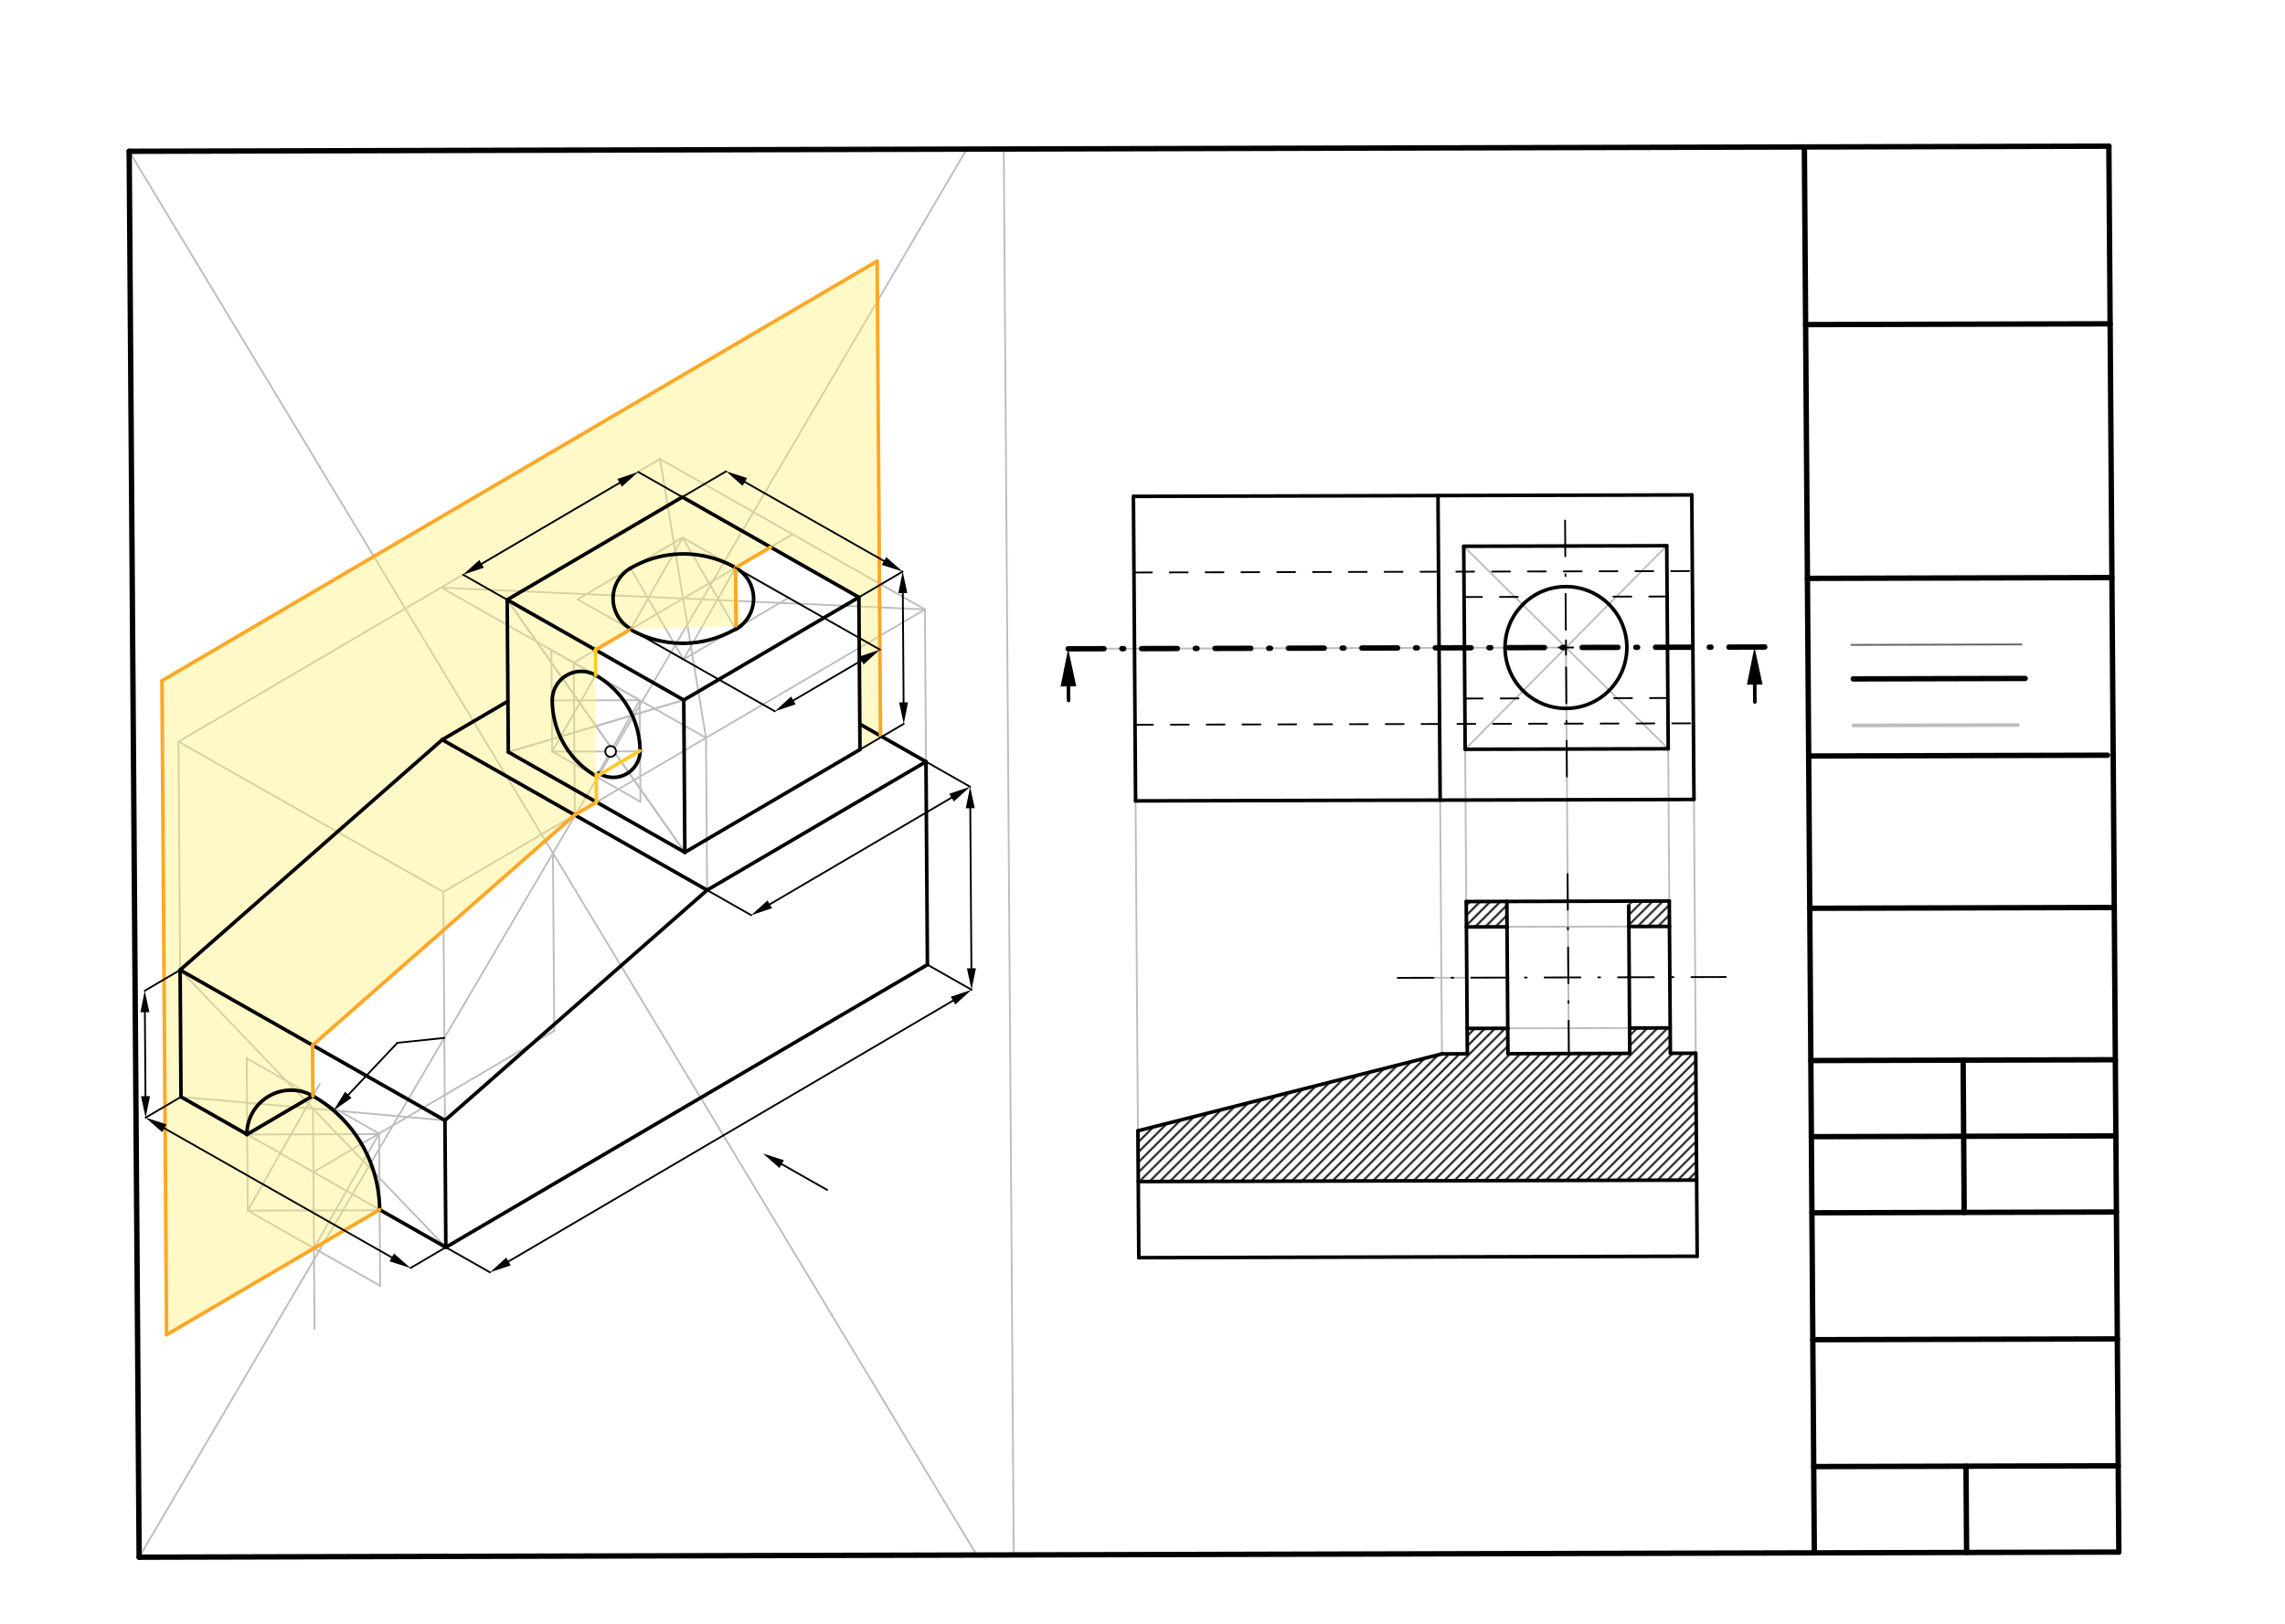 <svg xmlns="http://www.w3.org/2000/svg" class="svg--816" height="100%" preserveAspectRatio="xMidYMid meet" viewBox="0 0 1276 907" width="100%"><defs><marker id="marker-arrow" markerHeight="16" markerUnits="userSpaceOnUse" markerWidth="24" orient="auto-start-reverse" refX="24" refY="4" viewBox="0 0 24 8"><path d="M 0 0 L 24 4 L 0 8 z" stroke="inherit"></path></marker></defs><g class="aux-layer--949"><g class="element--733"><defs><pattern height="4" id="fill_403_11fp6f__pattern-stripes" patternTransform="rotate(-45)" patternUnits="userSpaceOnUse" width="4"><rect fill="#000000" height="1" transform="translate(0,0)" width="4"></rect></pattern></defs><g fill="url(#fill_403_11fp6f__pattern-stripes)"><path d="M 818.786 503.503 L 818.887 517.676 L 841.564 517.617 L 841.463 503.444 L 818.786 503.503 Z" stroke="none"></path></g></g><g class="element--733"><defs><pattern height="4" id="fill_422_dzenna__pattern-stripes" patternTransform="rotate(-45)" patternUnits="userSpaceOnUse" width="4"><rect fill="#000000" height="1" transform="translate(0,0)" width="4"></rect></pattern></defs><g fill="url(#fill_422_dzenna__pattern-stripes)"><path d="M 931.902 574.077 L 909.997 574.133 L 910.097 588.306 L 842.066 588.482 L 841.965 574.309 L 819.288 574.367 L 819.389 588.54 L 805.215 588.577 L 635.438 631.534 L 635.639 659.88 L 947.449 659.075 L 946.947 588.211 L 932.774 588.248 L 932.544 573.028 Z" stroke="none"></path></g></g><g class="element--733"><defs><pattern height="4" id="fill_434_bes6w7__pattern-stripes" patternTransform="rotate(-45)" patternUnits="userSpaceOnUse" width="4"><rect fill="#000000" height="1" transform="translate(0,0)" width="4"></rect></pattern></defs><g fill="url(#fill_434_bes6w7__pattern-stripes)"><path d="M 909.495 503.269 L 909.595 517.442 L 932.272 517.383 L 932.172 503.21 L 907.744 504.139 Z" stroke="none"></path></g></g><g class="element--733"><line stroke="#BDBDBD" stroke-dasharray="none" stroke-linecap="round" stroke-width="1" x1="72.137" x2="545.43" y1="84.487" y2="868.458"></line></g><g class="element--733"><line stroke="#BDBDBD" stroke-dasharray="none" stroke-linecap="round" stroke-width="1" x1="77.698" x2="539.868" y1="869.665" y2="83.281"></line></g><g class="element--733"><line stroke="#BDBDBD" stroke-dasharray="none" stroke-linecap="round" stroke-width="1" x1="308.783" x2="309.486" y1="476.473" y2="575.683"></line></g><g class="element--733"><line stroke="#BDBDBD" stroke-dasharray="none" stroke-linecap="round" stroke-width="1" x1="309.486" x2="175.023" y1="575.683" y2="654.59"></line></g><g class="element--733"><line stroke="#BDBDBD" stroke-dasharray="none" stroke-linecap="round" stroke-width="1" x1="175.023" x2="248.969" y1="654.59" y2="696.587"></line></g><g class="element--733"><line stroke="#BDBDBD" stroke-dasharray="none" stroke-linecap="round" stroke-width="1" x1="175.023" x2="101.078" y1="654.59" y2="612.593"></line></g><g class="element--733"><line stroke="#BDBDBD" stroke-dasharray="none" stroke-linecap="round" stroke-width="1" x1="248.969" x2="517.894" y1="696.587" y2="538.772"></line></g><g class="element--733"><line stroke="#BDBDBD" stroke-dasharray="none" stroke-linecap="round" stroke-width="1" x1="101.078" x2="99.672" y1="612.593" y2="414.173"></line></g><g class="element--733"><line stroke="#BDBDBD" stroke-dasharray="none" stroke-linecap="round" stroke-width="1" x1="99.672" x2="247.564" y1="414.173" y2="498.167"></line></g><g class="element--733"><line stroke="#BDBDBD" stroke-dasharray="none" stroke-linecap="round" stroke-width="1" x1="247.564" x2="248.969" y1="498.167" y2="696.587"></line></g><g class="element--733"><line stroke="#BDBDBD" stroke-dasharray="none" stroke-linecap="round" stroke-width="1" x1="247.564" x2="516.489" y1="498.167" y2="340.352"></line></g><g class="element--733"><line stroke="#BDBDBD" stroke-dasharray="none" stroke-linecap="round" stroke-width="1" x1="517.894" x2="516.489" y1="538.772" y2="340.352"></line></g><g class="element--733"><line stroke="#BDBDBD" stroke-dasharray="none" stroke-linecap="round" stroke-width="1" x1="516.489" x2="368.598" y1="340.352" y2="256.358"></line></g><g class="element--733"><line stroke="#BDBDBD" stroke-dasharray="none" stroke-linecap="round" stroke-width="1" x1="368.598" x2="99.672" y1="256.358" y2="414.173"></line></g><g class="element--733"><line stroke="#BDBDBD" stroke-dasharray="none" stroke-linecap="round" stroke-width="1" x1="100.576" x2="248.969" y1="541.728" y2="696.587"></line></g><g class="element--733"><line stroke="#BDBDBD" stroke-dasharray="none" stroke-linecap="round" stroke-width="1" x1="248.467" x2="101.078" y1="625.722" y2="612.593"></line></g><g class="element--733"><line stroke="#BDBDBD" stroke-dasharray="none" stroke-linecap="round" stroke-width="1" x1="174.772" x2="175.644" y1="619.158" y2="742.159"></line></g><g class="element--733"><line stroke="#BDBDBD" stroke-dasharray="none" stroke-linecap="round" stroke-width="1" x1="211.996" x2="211.695" y1="675.588" y2="633.07"></line></g><g class="element--733"><line stroke="#BDBDBD" stroke-dasharray="none" stroke-linecap="round" stroke-width="1" x1="211.695" x2="137.749" y1="633.07" y2="591.073"></line></g><g class="element--733"><line stroke="#BDBDBD" stroke-dasharray="none" stroke-linecap="round" stroke-width="1" x1="137.749" x2="138.352" y1="591.073" y2="676.11"></line></g><g class="element--733"><line stroke="#BDBDBD" stroke-dasharray="none" stroke-linecap="round" stroke-width="1" x1="138.352" x2="212.297" y1="676.11" y2="718.107"></line></g><g class="element--733"><line stroke="#BDBDBD" stroke-dasharray="none" stroke-linecap="round" stroke-width="1" x1="212.297" x2="211.996" y1="718.107" y2="675.588"></line></g><g class="element--733"><line stroke="#BDBDBD" stroke-dasharray="none" stroke-linecap="round" stroke-width="1" x1="175.325" x2="211.695" y1="697.108" y2="633.07"></line></g><g class="element--733"><line stroke="#BDBDBD" stroke-dasharray="none" stroke-linecap="round" stroke-width="1" x1="138.352" x2="178.587" y1="676.11" y2="605.266"></line></g><g class="element--733"><line stroke="#BDBDBD" stroke-dasharray="none" stroke-linecap="round" stroke-width="1" x1="138.352" x2="211.997" y1="676.11" y2="675.92"></line></g><g class="element--733"><line stroke="#BDBDBD" stroke-dasharray="none" stroke-linecap="round" stroke-width="1" x1="138.051" x2="211.696" y1="633.591" y2="633.401"></line></g><g class="element--733"><line stroke="#BDBDBD" stroke-dasharray="none" stroke-linecap="round" stroke-width="1" x1="394.852" x2="394.247" y1="497.123" y2="411.726"></line></g><g class="element--733"><line stroke="#BDBDBD" stroke-dasharray="none" stroke-linecap="round" stroke-width="1" x1="394.25" x2="246.544" y1="412.086" y2="328.197"></line></g><g class="element--733"><line stroke="#BDBDBD" stroke-dasharray="none" stroke-linecap="round" stroke-width="1" x1="394.25" x2="368.598" y1="412.086" y2="256.358"></line></g><g class="element--733"><line stroke="#BDBDBD" stroke-dasharray="none" stroke-linecap="round" stroke-width="1" x1="246.544" x2="516.489" y1="328.197" y2="340.352"></line></g><g class="element--733"><line stroke="#BDBDBD" stroke-dasharray="none" stroke-linecap="round" stroke-width="1" x1="381.432" x2="320.374" y1="334.271" y2="370.102"></line></g><g class="element--733"><line stroke="#BDBDBD" stroke-dasharray="none" stroke-linecap="round" stroke-width="1" x1="381.432" x2="442.566" y1="334.271" y2="298.395"></line></g><g class="element--733"><line stroke="#BDBDBD" stroke-dasharray="none" stroke-linecap="round" stroke-width="1" x1="320.374" x2="320.976" y1="370.102" y2="455.126"></line></g><g class="element--733"><line stroke="#BDBDBD" stroke-dasharray="none" stroke-linecap="round" stroke-width="1" x1="320.976" x2="174.531" y1="455.086" y2="583.737"></line></g><g class="element--733"><line stroke="#BDBDBD" stroke-dasharray="none" stroke-linecap="round" stroke-width="1" x1="174.535" x2="174.736" y1="583.733" y2="612.016"></line></g><g class="element--733"><line stroke="#BDBDBD" stroke-dasharray="none" stroke-linecap="round" stroke-width="1" x1="352.094" x2="381.673" y1="351.487" y2="368.286"></line></g><g class="element--733"><line stroke="#BDBDBD" stroke-dasharray="none" stroke-linecap="round" stroke-width="1" x1="381.673" x2="440.347" y1="368.286" y2="333.854"></line></g><g class="element--733"><line stroke="#BDBDBD" stroke-dasharray="none" stroke-linecap="round" stroke-width="1" x1="440.347" x2="381.191" y1="333.854" y2="300.256"></line></g><g class="element--733"><line stroke="#BDBDBD" stroke-dasharray="none" stroke-linecap="round" stroke-width="1" x1="381.191" x2="322.516" y1="300.256" y2="334.688"></line></g><g class="element--733"><line stroke="#BDBDBD" stroke-dasharray="none" stroke-linecap="round" stroke-width="1" x1="322.516" x2="352.094" y1="334.688" y2="351.487"></line></g><g class="element--733"><line stroke="#BDBDBD" stroke-dasharray="none" stroke-linecap="round" stroke-width="1" x1="381.673" x2="352.083" y1="368.286" y2="317.339"></line></g><g class="element--733"><line stroke="#BDBDBD" stroke-dasharray="none" stroke-linecap="round" stroke-width="1" x1="381.191" x2="410.781" y1="300.256" y2="351.203"></line></g><g class="element--733"><line stroke="#BDBDBD" stroke-dasharray="none" stroke-linecap="round" stroke-width="1" x1="381.673" x2="410.769" y1="368.286" y2="317.055"></line></g><g class="element--733"><line stroke="#BDBDBD" stroke-dasharray="none" stroke-linecap="round" stroke-width="1" x1="381.191" x2="352.094" y1="300.256" y2="351.487"></line></g><g class="element--733"><line stroke="#BDBDBD" stroke-dasharray="none" stroke-linecap="round" stroke-width="1" x1="283.842" x2="381.833" y1="420.004" y2="390.962"></line></g><g class="element--733"><line stroke="#BDBDBD" stroke-dasharray="none" stroke-linecap="round" stroke-width="1" x1="283.239" x2="382.436" y1="334.966" y2="476"></line></g><g class="element--733"><line stroke="#BDBDBD" stroke-dasharray="none" stroke-linecap="round" stroke-width="1" x1="332.59" x2="307.942" y1="377.067" y2="363.068"></line></g><g class="element--733"><line stroke="#BDBDBD" stroke-dasharray="none" stroke-linecap="round" stroke-width="1" x1="307.942" x2="308.343" y1="363.068" y2="419.759"></line></g><g class="element--733"><line stroke="#BDBDBD" stroke-dasharray="none" stroke-linecap="round" stroke-width="1" x1="308.343" x2="357.64" y1="419.759" y2="447.757"></line></g><g class="element--733"><line stroke="#BDBDBD" stroke-dasharray="none" stroke-linecap="round" stroke-width="1" x1="357.64" x2="357.239" y1="447.757" y2="391.066"></line></g><g class="element--733"><line stroke="#BDBDBD" stroke-dasharray="none" stroke-linecap="round" stroke-width="1" x1="332.59" x2="357.239" y1="377.067" y2="391.066"></line></g><g class="element--733"><line stroke="#BDBDBD" stroke-dasharray="none" stroke-linecap="round" stroke-width="1" x1="308.343" x2="332.59" y1="419.759" y2="377.067"></line></g><g class="element--733"><line stroke="#BDBDBD" stroke-dasharray="none" stroke-linecap="round" stroke-width="1" x1="332.992" x2="357.239" y1="433.758" y2="391.066"></line></g><g class="element--733"><line stroke="#BDBDBD" stroke-dasharray="none" stroke-linecap="round" stroke-width="1" x1="308.343" x2="357.44" y1="419.759" y2="419.632"></line></g><g class="element--733"><line stroke="#BDBDBD" stroke-dasharray="none" stroke-linecap="round" stroke-width="1" x1="357.239" x2="308.142" y1="391.066" y2="391.192"></line></g><g class="element--733"><line stroke="#BDBDBD" stroke-dasharray="none" stroke-linecap="round" stroke-width="1" x1="283.239" x2="382.436" y1="334.966" y2="476"></line></g><g class="element--733"><line stroke="#BDBDBD" stroke-dasharray="none" stroke-linecap="round" stroke-width="1" x1="283.842" x2="381.833" y1="420.004" y2="390.962"></line></g><g class="element--733"><line stroke="#BDBDBD" stroke-dasharray="none" stroke-linecap="round" stroke-width="1" x1="566.096" x2="560.535" y1="868.404" y2="83.227"></line></g><g class="element--733"><line stroke="#BDBDBD" stroke-dasharray="none" stroke-linecap="round" stroke-width="1" x1="635.94" x2="632.929" y1="702.399" y2="277.212"></line></g><g class="element--733"><line stroke="#BDBDBD" stroke-dasharray="none" stroke-linecap="round" stroke-width="1" x1="819.288" x2="932.674" y1="574.367" y2="574.075"></line></g><g class="element--733"><line stroke="#BDBDBD" stroke-dasharray="none" stroke-linecap="round" stroke-width="1" x1="841.965" x2="841.463" y1="574.309" y2="503.444"></line></g><g class="element--733"><line stroke="#BDBDBD" stroke-dasharray="none" stroke-linecap="round" stroke-width="1" x1="818.887" x2="932.272" y1="517.676" y2="517.383"></line></g><g class="element--733"><line stroke="#BDBDBD" stroke-dasharray="none" stroke-linecap="round" stroke-width="1" x1="909.997" x2="909.495" y1="574.133" y2="503.269"></line></g><g class="element--733"><line stroke="#BDBDBD" stroke-dasharray="none" stroke-linecap="round" stroke-width="1" x1="632.929" x2="944.739" y1="277.212" y2="276.408"></line></g><g class="element--733"><line stroke="#BDBDBD" stroke-dasharray="none" stroke-linecap="round" stroke-width="1" x1="944.739" x2="946.947" y1="276.408" y2="588.211"></line></g><g class="element--733"><line stroke="#BDBDBD" stroke-dasharray="none" stroke-linecap="round" stroke-width="1" x1="805.215" x2="804.212" y1="588.577" y2="446.848"></line></g><g class="element--733"><line stroke="#BDBDBD" stroke-dasharray="none" stroke-linecap="round" stroke-width="1" x1="818.786" x2="817.381" y1="503.503" y2="305.083"></line></g><g class="element--733"><line stroke="#BDBDBD" stroke-dasharray="none" stroke-linecap="round" stroke-width="1" x1="932.172" x2="930.766" y1="503.21" y2="304.79"></line></g><g class="element--733"><line stroke="#BDBDBD" stroke-dasharray="none" stroke-linecap="round" stroke-width="1" x1="817.381" x2="931.569" y1="305.083" y2="418.173"></line></g><g class="element--733"><line stroke="#BDBDBD" stroke-dasharray="none" stroke-linecap="round" stroke-width="1" x1="818.184" x2="930.766" y1="418.466" y2="304.79"></line></g><g class="element--733"><line stroke="#BDBDBD" stroke-dasharray="none" stroke-linecap="round" stroke-width="1" x1="874.475" x2="596.491" y1="361.628" y2="362.345"></line></g><g class="element--733"><line stroke="#BDBDBD" stroke-dasharray="none" stroke-linecap="round" stroke-width="1" x1="819.087" x2="780.54" y1="546.022" y2="546.121"></line></g><g class="element--733"><line stroke="#BDBDBD" stroke-dasharray="none" stroke-linecap="round" stroke-width="1" x1="874.475" x2="876.081" y1="361.628" y2="588.394"></line></g></g><g class="main-layer--75a"><g class="element--733"><g fill="#FFF176" opacity="0.4"><path d="M 211.996 675.588 L 93.016 745.41 L 90.429 380.193 L 489.823 145.815 L 492.489 411.417 L 480.227 418.613 L 479.624 333.575 L 430.327 305.577 L 410.769 317.055 L 413.854 349.401 L 352.094 351.487 L 332.49 362.991 L 333.092 447.975 L 320.976 455.086 L 174.535 583.733 L 174.736 612.079 L 186.266 620.181 L 198.374 633.436 L 208.811 654.679 L 214.602 676.984 Z" stroke="none"></path></g></g><g class="element--733"><line stroke="#000000" stroke-dasharray="none" stroke-linecap="round" stroke-width="3" x1="77.698" x2="72.137" y1="869.665" y2="84.487"></line></g><g class="element--733"><line stroke="#000000" stroke-dasharray="none" stroke-linecap="round" stroke-width="3" x1="77.698" x2="1183.207" y1="869.665" y2="866.812"></line></g><g class="element--733"><line stroke="#000000" stroke-dasharray="none" stroke-linecap="round" stroke-width="3" x1="72.137" x2="1177.645" y1="84.487" y2="81.635"></line></g><g class="element--733"><line stroke="#000000" stroke-dasharray="none" stroke-linecap="round" stroke-width="3" x1="1183.207" x2="1177.645" y1="866.812" y2="81.635"></line></g><g class="element--733"><line stroke="#000000" stroke-dasharray="none" stroke-linecap="round" stroke-width="3" x1="1007.6" x2="1013.161" y1="82.074" y2="867.251"></line></g><g class="element--733"><line stroke="#000000" stroke-dasharray="none" stroke-linecap="round" stroke-width="3" x1="1012.82" x2="1182.865" y1="819.063" y2="818.624"></line></g><g class="element--733"><line stroke="#000000" stroke-dasharray="none" stroke-linecap="round" stroke-width="3" x1="1098.2" x2="1097.859" y1="867.031" y2="818.844"></line></g><g class="element--733"><line stroke="#000000" stroke-dasharray="none" stroke-linecap="round" stroke-width="3" x1="1012.318" x2="1182.404" y1="748.199" y2="747.76"></line></g><g class="element--733"><line stroke="#000000" stroke-dasharray="none" stroke-linecap="round" stroke-width="3" x1="1011.816" x2="1181.861" y1="677.334" y2="676.896"></line></g><g class="element--733"><line stroke="#000000" stroke-dasharray="none" stroke-linecap="round" stroke-width="3" x1="1011.515" x2="1181.56" y1="634.816" y2="634.377"></line></g><g class="element--733"><line stroke="#000000" stroke-dasharray="none" stroke-linecap="round" stroke-width="3" x1="1011.214" x2="1181.259" y1="592.297" y2="591.848"></line></g><g class="element--733"><line stroke="#000000" stroke-dasharray="none" stroke-linecap="round" stroke-width="3" x1="1096.253" x2="1096.855" y1="592.072" y2="677.115"></line></g><g class="element--733"><line stroke="#000000" stroke-dasharray="none" stroke-linecap="round" stroke-width="3" x1="1010.611" x2="1180.657" y1="507.26" y2="506.81"></line></g><g class="element--733"><line stroke="#000000" stroke-dasharray="none" stroke-linecap="round" stroke-width="3" x1="1010.009" x2="1176.89" y1="422.223" y2="421.782"></line></g><g class="element--733"><line stroke="#000000" stroke-dasharray="none" stroke-linecap="round" stroke-width="3" x1="1009.306" x2="1179.351" y1="323.013" y2="322.563"></line></g><g class="element--733"><line stroke="#000000" stroke-dasharray="none" stroke-linecap="round" stroke-width="3" x1="1034.903" x2="1130.894" y1="379.16" y2="378.906"></line></g><g class="element--733"><line stroke="#616161" stroke-dasharray="none" stroke-linecap="round" stroke-width="1" x1="1033.908" x2="1128.902" y1="360.16" y2="359.909"></line></g><g class="element--733"><line stroke="#BDBDBD" stroke-dasharray="none" stroke-linecap="round" stroke-width="2" x1="1034.903" x2="1126.902" y1="405.16" y2="404.917"></line></g><g class="element--733"><line stroke="#000000" stroke-dasharray="none" stroke-linecap="round" stroke-width="3" x1="1008.302" x2="1178.348" y1="181.284" y2="180.845"></line></g><g class="element--733"><line stroke="#000000" stroke-dasharray="none" stroke-linecap="round" stroke-width="2" x1="101.078" x2="100.576" y1="612.593" y2="541.728"></line></g><g class="element--733"><line stroke="#000000" stroke-dasharray="none" stroke-linecap="round" stroke-width="2" x1="100.576" x2="248.467" y1="541.728" y2="625.722"></line></g><g class="element--733"><line stroke="#000000" stroke-dasharray="none" stroke-linecap="round" stroke-width="2" x1="248.467" x2="248.969" y1="625.722" y2="696.587"></line></g><g class="element--733"><line stroke="#000000" stroke-dasharray="none" stroke-linecap="round" stroke-width="2" x1="248.969" x2="517.894" y1="696.587" y2="538.772"></line></g><g class="element--733"><line stroke="#000000" stroke-dasharray="none" stroke-linecap="round" stroke-width="2" x1="517.894" x2="517.091" y1="538.772" y2="425.389"></line></g><g class="element--733"><line stroke="#000000" stroke-dasharray="none" stroke-linecap="round" stroke-width="2" x1="517.091" x2="394.852" y1="425.389" y2="497.123"></line></g><g class="element--733"><line stroke="#000000" stroke-dasharray="none" stroke-linecap="round" stroke-width="2" x1="394.852" x2="248.467" y1="497.123" y2="625.722"></line></g><g class="element--733"><line stroke="#000000" stroke-dasharray="none" stroke-linecap="round" stroke-width="2" x1="394.852" x2="246.961" y1="497.123" y2="413.129"></line></g><g class="element--733"><line stroke="#000000" stroke-dasharray="none" stroke-linecap="round" stroke-width="2" x1="246.961" x2="100.576" y1="413.129" y2="541.728"></line></g><g class="element--733"><line stroke="#000000" stroke-dasharray="none" stroke-linecap="round" stroke-width="2" x1="101.078" x2="138.051" y1="612.593" y2="633.591"></line></g><g class="element--733"><line stroke="#000000" stroke-dasharray="none" stroke-linecap="round" stroke-width="2" x1="211.996" x2="248.969" y1="675.588" y2="696.587"></line></g><g class="element--733"><path d="M 211.996 675.588 A 73.646 73.646 0 0 0 174.722 612.071" fill="none" stroke="#000000" stroke-dasharray="none" stroke-linecap="round" stroke-width="2"></path></g><g class="element--733"><path d="M 174.722 612.071 A 24.676 24.676 0 0 0 137.86 633.592" fill="none" stroke="#000000" stroke-dasharray="none" stroke-linecap="round" stroke-width="2"></path></g><g class="element--733"><line stroke="#000000" stroke-dasharray="none" stroke-linecap="round" stroke-width="2" x1="137.86" x2="174.674" y1="633.592" y2="611.988"></line></g><g class="element--733"><path d="M 352.083 317.339 A 58.916 58.916 0 0 1 410.769 317.055" fill="none" stroke="#000000" stroke-dasharray="none" stroke-linecap="round" stroke-width="2"></path></g><g class="element--733"><path d="M 410.769 317.055 A 19.843 19.843 0 0 1 410.935 351.469" fill="none" stroke="#000000" stroke-dasharray="none" stroke-linecap="round" stroke-width="2"></path></g><g class="element--733"><path d="M 413.854 349.401 A 59.009 59.009 0 0 1 352.049 351.567" fill="none" stroke="#000000" stroke-dasharray="none" stroke-linecap="round" stroke-width="2"></path></g><g class="element--733"><path d="M 352.083 317.339 A 19.536 19.536 0 0 0 352.247 351.219" fill="none" stroke="#000000" stroke-dasharray="none" stroke-linecap="round" stroke-width="2"></path></g><g class="element--733"><line stroke="#000000" stroke-dasharray="none" stroke-linecap="round" stroke-width="2" x1="430.327" x2="479.624" y1="305.577" y2="333.575"></line></g><g class="element--733"><line stroke="#000000" stroke-dasharray="none" stroke-linecap="round" stroke-width="2" x1="479.624" x2="381.833" y1="333.575" y2="390.962"></line></g><g class="element--733"><line stroke="#000000" stroke-dasharray="none" stroke-linecap="round" stroke-width="2" x1="381.833" x2="283.239" y1="390.962" y2="334.966"></line></g><g class="element--733"><line stroke="#000000" stroke-dasharray="none" stroke-linecap="round" stroke-width="2" x1="283.239" x2="381.03" y1="334.966" y2="277.579"></line></g><g class="element--733"><line stroke="#000000" stroke-dasharray="none" stroke-linecap="round" stroke-width="2" x1="381.03" x2="430.327" y1="277.579" y2="305.577"></line></g><g class="element--733"><line stroke="#000000" stroke-dasharray="none" stroke-linecap="round" stroke-width="2" x1="283.239" x2="283.842" y1="334.966" y2="420.004"></line></g><g class="element--733"><line stroke="#000000" stroke-dasharray="none" stroke-linecap="round" stroke-width="2" x1="381.833" x2="382.436" y1="390.962" y2="476"></line></g><g class="element--733"><line stroke="#000000" stroke-dasharray="none" stroke-linecap="round" stroke-width="2" x1="479.624" x2="480.227" y1="333.575" y2="418.613"></line></g><g class="element--733"><line stroke="#000000" stroke-dasharray="none" stroke-linecap="round" stroke-width="2" x1="283.842" x2="382.436" y1="420.004" y2="476"></line></g><g class="element--733"><line stroke="#000000" stroke-dasharray="none" stroke-linecap="round" stroke-width="2" x1="382.436" x2="480.227" y1="476" y2="418.613"></line></g><g class="element--733"><line stroke="#000000" stroke-dasharray="none" stroke-linecap="round" stroke-width="2" x1="246.961" x2="283.495" y1="413.129" y2="391.69"></line></g><g class="element--733"><line stroke="#000000" stroke-dasharray="none" stroke-linecap="round" stroke-width="2" x1="517.091" x2="480.431" y1="425.389" y2="404.569"></line></g><g class="element--733"><line stroke="#FFA726" stroke-dasharray="none" stroke-linecap="round" stroke-width="2" x1="174.736" x2="174.535" y1="612.079" y2="583.733"></line></g><g class="element--733"><line stroke="#FFA726" stroke-dasharray="none" stroke-linecap="round" stroke-width="2" x1="174.535" x2="320.976" y1="583.733" y2="455.086"></line></g><g class="element--733"><line stroke="#FFA726" stroke-dasharray="none" stroke-linecap="round" stroke-width="2" x1="320.976" x2="333.092" y1="455.086" y2="447.975"></line></g><g class="element--733"><line stroke="#FFA726" stroke-dasharray="none" stroke-linecap="round" stroke-width="2" x1="332.49" x2="352.325" y1="362.991" y2="351.352"></line></g><g class="element--733"><line stroke="#FFA726" stroke-dasharray="none" stroke-linecap="round" stroke-width="2" x1="410.769" x2="430.327" y1="317.055" y2="305.578"></line></g><g class="element--733"><path d="M 332.59 377.067 A 16.196 16.196 0 0 0 308.396 391.192" fill="none" stroke="#000000" stroke-dasharray="none" stroke-linecap="round" stroke-width="2"></path></g><g class="element--733"><path d="M 308.396 391.192 A 48.843 48.843 0 0 0 333.117 433.537" fill="none" stroke="#000000" stroke-dasharray="none" stroke-linecap="round" stroke-width="2"></path></g><g class="element--733"><line stroke="#FFA726" stroke-dasharray="none" stroke-linecap="round" stroke-width="2" x1="175.325" x2="93.016" y1="697.108" y2="745.41"></line></g><g class="element--733"><line stroke="#FFA726" stroke-dasharray="none" stroke-linecap="round" stroke-width="2" x1="175.325" x2="211.996" y1="697.108" y2="675.588"></line></g><g class="element--733"><path d="M 357.44 419.632 A 14.985 14.985 0 0 1 334.293 431.73" fill="none" stroke="#000000" stroke-dasharray="none" stroke-linecap="round" stroke-width="2"></path></g><g class="element--733"><line stroke="#FFA726" stroke-dasharray="none" stroke-linecap="round" stroke-width="2" x1="93.016" x2="90.429" y1="745.41" y2="380.193"></line></g><g class="element--733"><path d="M 332.59 377.067 A 49.098 49.098 0 0 1 357.44 419.632" fill="none" stroke="#000000" stroke-dasharray="none" stroke-linecap="round" stroke-width="2"></path></g><g class="element--733"><line stroke="#FFCA28" stroke-dasharray="none" stroke-linecap="round" stroke-width="2" x1="333.117" x2="357.279" y1="433.537" y2="419.358"></line></g><g class="element--733"><line stroke="#FFA726" stroke-dasharray="none" stroke-linecap="round" stroke-width="2" x1="90.429" x2="489.823" y1="380.193" y2="145.815"></line></g><g class="element--733"><line stroke="#FFCA28" stroke-dasharray="none" stroke-linecap="round" stroke-width="2" x1="333.092" x2="332.981" y1="447.975" y2="432.31"></line></g><g class="element--733"><line stroke="#FFCA28" stroke-dasharray="none" stroke-linecap="round" stroke-width="2" x1="332.536" x2="332.636" y1="362.964" y2="377.066"></line></g><g class="element--733"><line stroke="#FFA726" stroke-dasharray="none" stroke-linecap="round" stroke-width="2" x1="491.701" x2="489.823" y1="410.969" y2="145.815"></line></g><g class="element--733"><line stroke="#FFA726" stroke-dasharray="none" stroke-linecap="round" stroke-width="2" x1="410.769" x2="410.998" y1="317.055" y2="349.421"></line></g><g class="element--733"><line stroke="#000000" stroke-dasharray="none" stroke-linecap="round" stroke-width="1" x1="517.894" x2="542.543" y1="538.772" y2="552.771"></line></g><g class="element--733"><line stroke="#000000" stroke-dasharray="none" stroke-linecap="round" stroke-width="1" x1="248.969" x2="273.618" y1="696.587" y2="710.586"></line></g><g class="element--733"><line stroke="#000000" stroke-dasharray="none" stroke-linecap="round" stroke-width="1" x1="283.967" x2="532.193" y1="704.512" y2="558.845"></line><path d="M273.618,710.586 l12,2.5 l0,-5 z" fill="#000000" stroke="#000000" stroke-width="0" transform="rotate(329.594, 273.618, 710.586)"></path><path d="M542.543,552.771 l12,2.5 l0,-5 z" fill="#000000" stroke="#000000" stroke-width="0" transform="rotate(149.594, 542.543, 552.771)"></path></g><g class="element--733"><line stroke="#000000" stroke-dasharray="none" stroke-linecap="round" stroke-width="1" x1="101.078" x2="81.324" y1="612.593" y2="624.185"></line></g><g class="element--733"><line stroke="#000000" stroke-dasharray="none" stroke-linecap="round" stroke-width="1" x1="91.758" x2="218.781" y1="630.111" y2="702.253"></line><path d="M81.324,624.185 l12,2.5 l0,-5 z" fill="#000000" stroke="#000000" stroke-width="0" transform="rotate(29.594, 81.324, 624.185)"></path><path d="M229.215,708.179 l12,2.5 l0,-5 z" fill="#000000" stroke="#000000" stroke-width="0" transform="rotate(209.594, 229.215, 708.179)"></path></g><g class="element--733"><line stroke="#000000" stroke-dasharray="none" stroke-linecap="round" stroke-width="1" x1="248.969" x2="229.215" y1="696.587" y2="708.179"></line></g><g class="element--733"><line stroke="#000000" stroke-dasharray="none" stroke-linecap="round" stroke-width="1" x1="81.239" x2="80.907" y1="612.185" y2="565.32"></line><path d="M81.324,624.185 l12,2.5 l0,-5 z" fill="#000000" stroke="#000000" stroke-width="0" transform="rotate(269.594, 81.324, 624.185)"></path><path d="M80.822,553.321 l12,2.5 l0,-5 z" fill="#000000" stroke="#000000" stroke-width="0" transform="rotate(89.594, 80.822, 553.321)"></path></g><g class="element--733"><line stroke="#000000" stroke-dasharray="none" stroke-linecap="round" stroke-width="1" x1="100.576" x2="80.822" y1="541.728" y2="553.321"></line></g><g class="element--733"><line stroke="#000000" stroke-dasharray="none" stroke-linecap="round" stroke-width="1" x1="194.499" x2="221.903" y1="611.452" y2="582.396"></line><path d="M186.266,620.181 l12,2.5 l0,-5 z" fill="#000000" stroke="#000000" stroke-width="0" transform="rotate(313.324, 186.266, 620.181)"></path></g><g class="element--733"><line stroke="#000000" stroke-dasharray="none" stroke-linecap="round" stroke-width="1" x1="221.903" x2="248.141" y1="582.396" y2="579.656"></line></g><g class="element--733"><line stroke="#000000" stroke-dasharray="none" stroke-linecap="round" stroke-width="1" x1="517.091" x2="541.74" y1="425.389" y2="439.388"></line></g><g class="element--733"><line stroke="#000000" stroke-dasharray="none" stroke-linecap="round" stroke-width="1" x1="541.825" x2="542.458" y1="451.388" y2="540.772"></line><path d="M541.74,439.388 l12,2.5 l0,-5 z" fill="#000000" stroke="#000000" stroke-width="0" transform="rotate(89.594, 541.74, 439.388)"></path><path d="M542.543,552.771 l12,2.5 l0,-5 z" fill="#000000" stroke="#000000" stroke-width="0" transform="rotate(269.594, 542.543, 552.771)"></path></g><g class="element--733"><line stroke="#000000" stroke-dasharray="none" stroke-linecap="round" stroke-width="1" x1="479.624" x2="504.072" y1="333.575" y2="319.229"></line></g><g class="element--733"><line stroke="#000000" stroke-dasharray="none" stroke-linecap="round" stroke-width="1" x1="381.03" x2="405.478" y1="277.579" y2="263.233"></line></g><g class="element--733"><line stroke="#000000" stroke-dasharray="none" stroke-linecap="round" stroke-width="1" x1="493.638" x2="415.913" y1="313.302" y2="269.159"></line><path d="M504.072,319.229 l12,2.5 l0,-5 z" fill="#000000" stroke="#000000" stroke-width="0" transform="rotate(209.594, 504.072, 319.229)"></path><path d="M405.478,263.233 l12,2.5 l0,-5 z" fill="#000000" stroke="#000000" stroke-width="0" transform="rotate(29.594, 405.478, 263.233)"></path></g><g class="element--733"><line stroke="#000000" stroke-dasharray="none" stroke-linecap="round" stroke-width="1" x1="381.03" x2="356.382" y1="277.579" y2="263.58"></line></g><g class="element--733"><line stroke="#000000" stroke-dasharray="none" stroke-linecap="round" stroke-width="1" x1="283.239" x2="258.591" y1="334.966" y2="320.967"></line></g><g class="element--733"><line stroke="#000000" stroke-dasharray="none" stroke-linecap="round" stroke-width="1" x1="346.032" x2="268.94" y1="269.654" y2="314.894"></line><path d="M356.382,263.58 l12,2.5 l0,-5 z" fill="#000000" stroke="#000000" stroke-width="0" transform="rotate(149.594, 356.382, 263.58)"></path><path d="M258.591,320.967 l12,2.5 l0,-5 z" fill="#000000" stroke="#000000" stroke-width="0" transform="rotate(329.594, 258.591, 320.967)"></path></g><g class="element--733"><line stroke="#000000" stroke-dasharray="none" stroke-linecap="round" stroke-width="1" x1="480.227" x2="504.674" y1="418.613" y2="404.266"></line></g><g class="element--733"><line stroke="#000000" stroke-dasharray="none" stroke-linecap="round" stroke-width="1" x1="394.852" x2="419.501" y1="497.123" y2="511.122"></line></g><g class="element--733"><line stroke="#000000" stroke-dasharray="none" stroke-linecap="round" stroke-width="1" x1="504.157" x2="504.589" y1="331.228" y2="392.266"></line><path d="M504.072,319.229 l12,2.5 l0,-5 z" fill="#000000" stroke="#000000" stroke-width="0" transform="rotate(89.594, 504.072, 319.229)"></path><path d="M504.674,404.266 l12,2.5 l0,-5 z" fill="#000000" stroke="#000000" stroke-width="0" transform="rotate(269.594, 504.674, 404.266)"></path></g><g class="element--733"><line stroke="#000000" stroke-dasharray="none" stroke-linecap="round" stroke-width="1" x1="429.85" x2="531.39" y1="505.049" y2="445.462"></line><path d="M419.501,511.122 l12,2.5 l0,-5 z" fill="#000000" stroke="#000000" stroke-width="0" transform="rotate(329.594, 419.501, 511.122)"></path><path d="M541.74,439.388 l12,2.5 l0,-5 z" fill="#000000" stroke="#000000" stroke-width="0" transform="rotate(149.594, 541.74, 439.388)"></path></g><g class="element--733"><line stroke="#000000" stroke-dasharray="none" stroke-linecap="round" stroke-width="1" x1="410.769" x2="491.424" y1="317.055" y2="362.863"></line></g><g class="element--733"><line stroke="#000000" stroke-dasharray="none" stroke-linecap="round" stroke-width="1" x1="481.01" x2="443.035" y1="368.9" y2="391.185"></line><path d="M491.36,362.826 l12,2.5 l0,-5 z" fill="#000000" stroke="#000000" stroke-width="0" transform="rotate(149.594, 491.36, 362.826)"></path><path d="M432.685,397.259 l12,2.5 l0,-5 z" fill="#000000" stroke="#000000" stroke-width="0" transform="rotate(329.594, 432.685, 397.259)"></path></g><g class="element--733"><line stroke="#000000" stroke-dasharray="none" stroke-linecap="round" stroke-width="1" x1="352.094" x2="432.685" y1="351.487" y2="397.258"></line></g><g class="element--733"><line stroke="#000000" stroke-dasharray="none" stroke-linecap="round" stroke-width="1" x1="436.527" x2="461.876" y1="650.158" y2="664.555"></line><path d="M426.093,644.231 l12,2.5 l0,-5 z" fill="#000000" stroke="#000000" stroke-width="0" transform="rotate(29.594, 426.093, 644.231)"></path></g><g class="element--733"><line stroke="#000000" stroke-dasharray="none" stroke-linecap="round" stroke-width="2" x1="635.94" x2="947.75" y1="702.399" y2="701.594"></line></g><g class="element--733"><line stroke="#000000" stroke-dasharray="none" stroke-linecap="round" stroke-width="2" x1="635.94" x2="635.438" y1="702.399" y2="631.534"></line></g><g class="element--733"><line stroke="#000000" stroke-dasharray="none" stroke-linecap="round" stroke-width="2" x1="947.75" x2="946.947" y1="701.594" y2="588.211"></line></g><g class="element--733"><line stroke="#000000" stroke-dasharray="none" stroke-linecap="round" stroke-width="2" x1="805.215" x2="635.438" y1="588.577" y2="631.534"></line></g><g class="element--733"><line stroke="#000000" stroke-dasharray="none" stroke-linecap="round" stroke-width="2" x1="635.639" x2="947.449" y1="659.88" y2="659.075"></line></g><g class="element--733"><line stroke="#000000" stroke-dasharray="none" stroke-linecap="round" stroke-width="2" x1="932.774" x2="932.172" y1="588.248" y2="503.21"></line></g><g class="element--733"><line stroke="#000000" stroke-dasharray="none" stroke-linecap="round" stroke-width="2" x1="819.389" x2="818.786" y1="588.54" y2="503.503"></line></g><g class="element--733"><line stroke="#000000" stroke-dasharray="none" stroke-linecap="round" stroke-width="2" x1="818.786" x2="932.172" y1="503.503" y2="503.21"></line></g><g class="element--733"><line stroke="#000000" stroke-dasharray="none" stroke-linecap="round" stroke-width="2" x1="805.215" x2="819.389" y1="588.577" y2="588.54"></line></g><g class="element--733"><line stroke="#000000" stroke-dasharray="none" stroke-linecap="round" stroke-width="2" x1="946.947" x2="932.774" y1="588.211" y2="588.248"></line></g><g class="element--733"><line stroke="#000000" stroke-dasharray="none" stroke-linecap="round" stroke-width="2" x1="819.288" x2="841.965" y1="574.367" y2="574.309"></line></g><g class="element--733"><line stroke="#000000" stroke-dasharray="none" stroke-linecap="round" stroke-width="2" x1="932.674" x2="909.997" y1="574.075" y2="574.133"></line></g><g class="element--733"><line stroke="#000000" stroke-dasharray="none" stroke-linecap="round" stroke-width="2" x1="841.965" x2="842.066" y1="574.309" y2="588.482"></line></g><g class="element--733"><line stroke="#000000" stroke-dasharray="none" stroke-linecap="round" stroke-width="2" x1="909.997" x2="910.097" y1="574.133" y2="588.306"></line></g><g class="element--733"><line stroke="#000000" stroke-dasharray="none" stroke-linecap="round" stroke-width="2" x1="842.066" x2="910.097" y1="588.482" y2="588.306"></line></g><g class="element--733"><line stroke="#000000" stroke-dasharray="none" stroke-linecap="round" stroke-width="2" x1="841.965" x2="841.463" y1="574.309" y2="503.444"></line></g><g class="element--733"><line stroke="#000000" stroke-dasharray="none" stroke-linecap="round" stroke-width="2" x1="909.997" x2="909.513" y1="574.133" y2="505.906"></line></g><g class="element--733"><line stroke="#000000" stroke-dasharray="none" stroke-linecap="round" stroke-width="2" x1="841.564" x2="818.887" y1="517.617" y2="517.676"></line></g><g class="element--733"><line stroke="#000000" stroke-dasharray="none" stroke-linecap="round" stroke-width="2" x1="909.595" x2="932.272" y1="517.442" y2="517.383"></line></g><g class="element--733"><line stroke="#000000" stroke-dasharray="none" stroke-linecap="round" stroke-width="2" x1="632.929" x2="634.133" y1="277.212" y2="447.287"></line></g><g class="element--733"><line stroke="#000000" stroke-dasharray="none" stroke-linecap="round" stroke-width="2" x1="632.929" x2="944.739" y1="277.212" y2="276.408"></line></g><g class="element--733"><line stroke="#000000" stroke-dasharray="none" stroke-linecap="round" stroke-width="2" x1="944.739" x2="945.943" y1="276.408" y2="446.482"></line></g><g class="element--733"><line stroke="#000000" stroke-dasharray="none" stroke-linecap="round" stroke-width="2" x1="634.133" x2="945.943" y1="447.287" y2="446.482"></line></g><g class="element--733"><line stroke="#000000" stroke-dasharray="none" stroke-linecap="round" stroke-width="2" x1="804.212" x2="803.007" y1="446.848" y2="276.773"></line></g><g class="element--733"><line stroke="#000000" stroke-dasharray="none" stroke-linecap="round" stroke-width="2" x1="817.381" x2="818.184" y1="305.083" y2="418.466"></line></g><g class="element--733"><line stroke="#000000" stroke-dasharray="none" stroke-linecap="round" stroke-width="2" x1="818.184" x2="931.569" y1="418.466" y2="418.173"></line></g><g class="element--733"><line stroke="#000000" stroke-dasharray="none" stroke-linecap="round" stroke-width="2" x1="931.569" x2="930.766" y1="418.173" y2="304.79"></line></g><g class="element--733"><line stroke="#000000" stroke-dasharray="none" stroke-linecap="round" stroke-width="2" x1="930.766" x2="817.381" y1="304.79" y2="305.083"></line></g><g class="element--733"><g class="center--a87"><line x1="870.475" y1="361.628" x2="878.475" y2="361.628" stroke="#000000" stroke-width="1" stroke-linecap="round"></line><line x1="874.475" y1="357.628" x2="874.475" y2="365.628" stroke="#000000" stroke-width="1" stroke-linecap="round"></line><circle class="hit--87b" cx="874.475" cy="361.628" r="4" stroke="none" fill="transparent"></circle></g><circle cx="874.475" cy="361.628" fill="none" r="34.016" stroke="#000000" stroke-dasharray="none" stroke-width="2"></circle></g><g class="element--733"><line stroke="#000000" stroke-dasharray="10" stroke-linecap="round" stroke-width="1" x1="633.832" x2="945.642" y1="404.768" y2="403.964"></line></g><g class="element--733"><line stroke="#000000" stroke-dasharray="10" stroke-linecap="round" stroke-width="1" x1="633.23" x2="945.04" y1="319.731" y2="318.926"></line></g><g class="element--733"><line stroke="#000000" stroke-dasharray="20, 10, 1, 10" stroke-linecap="round" stroke-width="3" x1="596.491" x2="990.925" y1="362.345" y2="361.327"></line></g><g class="element--733"><line stroke="#000000" stroke-dasharray="none" stroke-linecap="round" stroke-width="2" x1="596.639" x2="596.695" y1="383.345" y2="391.207"></line><path d="M596.491,362.345 l21,4.375 l0,-8.75 z" fill="#000000" stroke="#000000" stroke-width="0" transform="rotate(89.594, 596.491, 362.345)"></path></g><g class="element--733"><line stroke="#000000" stroke-dasharray="none" stroke-linecap="round" stroke-width="2" x1="979.888" x2="979.957" y1="382.356" y2="392.029"></line><path d="M979.74,361.356 l21,4.375 l0,-8.75 z" fill="#000000" stroke="#000000" stroke-width="0" transform="rotate(89.594, 979.74, 361.356)"></path></g><g class="element--733"><line stroke="#000000" stroke-dasharray="20, 10, 1, 10" stroke-linecap="round" stroke-width="1" x1="780.54" x2="963.734" y1="546.121" y2="545.648"></line></g><g class="element--733"><line stroke="#000000" stroke-dasharray="20, 10, 1, 10" stroke-linecap="round" stroke-width="1" x1="874.986" x2="873.944" y1="433.697" y2="286.617"></line></g><g class="element--733"><line stroke="#000000" stroke-dasharray="20, 10, 1, 10" stroke-linecap="round" stroke-width="1" x1="875.371" x2="876.081" y1="488.111" y2="588.394"></line></g><g class="element--733"><line stroke="#000000" stroke-dasharray="10" stroke-linecap="round" stroke-width="1" x1="931.369" x2="893.352" y1="389.827" y2="389.925"></line></g><g class="element--733"><line stroke="#000000" stroke-dasharray="10" stroke-linecap="round" stroke-width="1" x1="817.983" x2="855.745" y1="390.12" y2="390.022"></line></g><g class="element--733"><line stroke="#000000" stroke-dasharray="10" stroke-linecap="round" stroke-width="1" x1="817.582" x2="855.599" y1="333.428" y2="333.33"></line></g><g class="element--733"><line stroke="#000000" stroke-dasharray="10" stroke-linecap="round" stroke-width="1" x1="930.967" x2="893.205" y1="333.136" y2="333.233"></line></g><g class="element--733"><circle cx="340.99" cy="419.675" r="3" stroke="#000000" stroke-width="1" fill="#ffffff"></circle>}</g></g><g class="snaps-layer--ac6"></g><g class="temp-layer--52d"></g></svg>